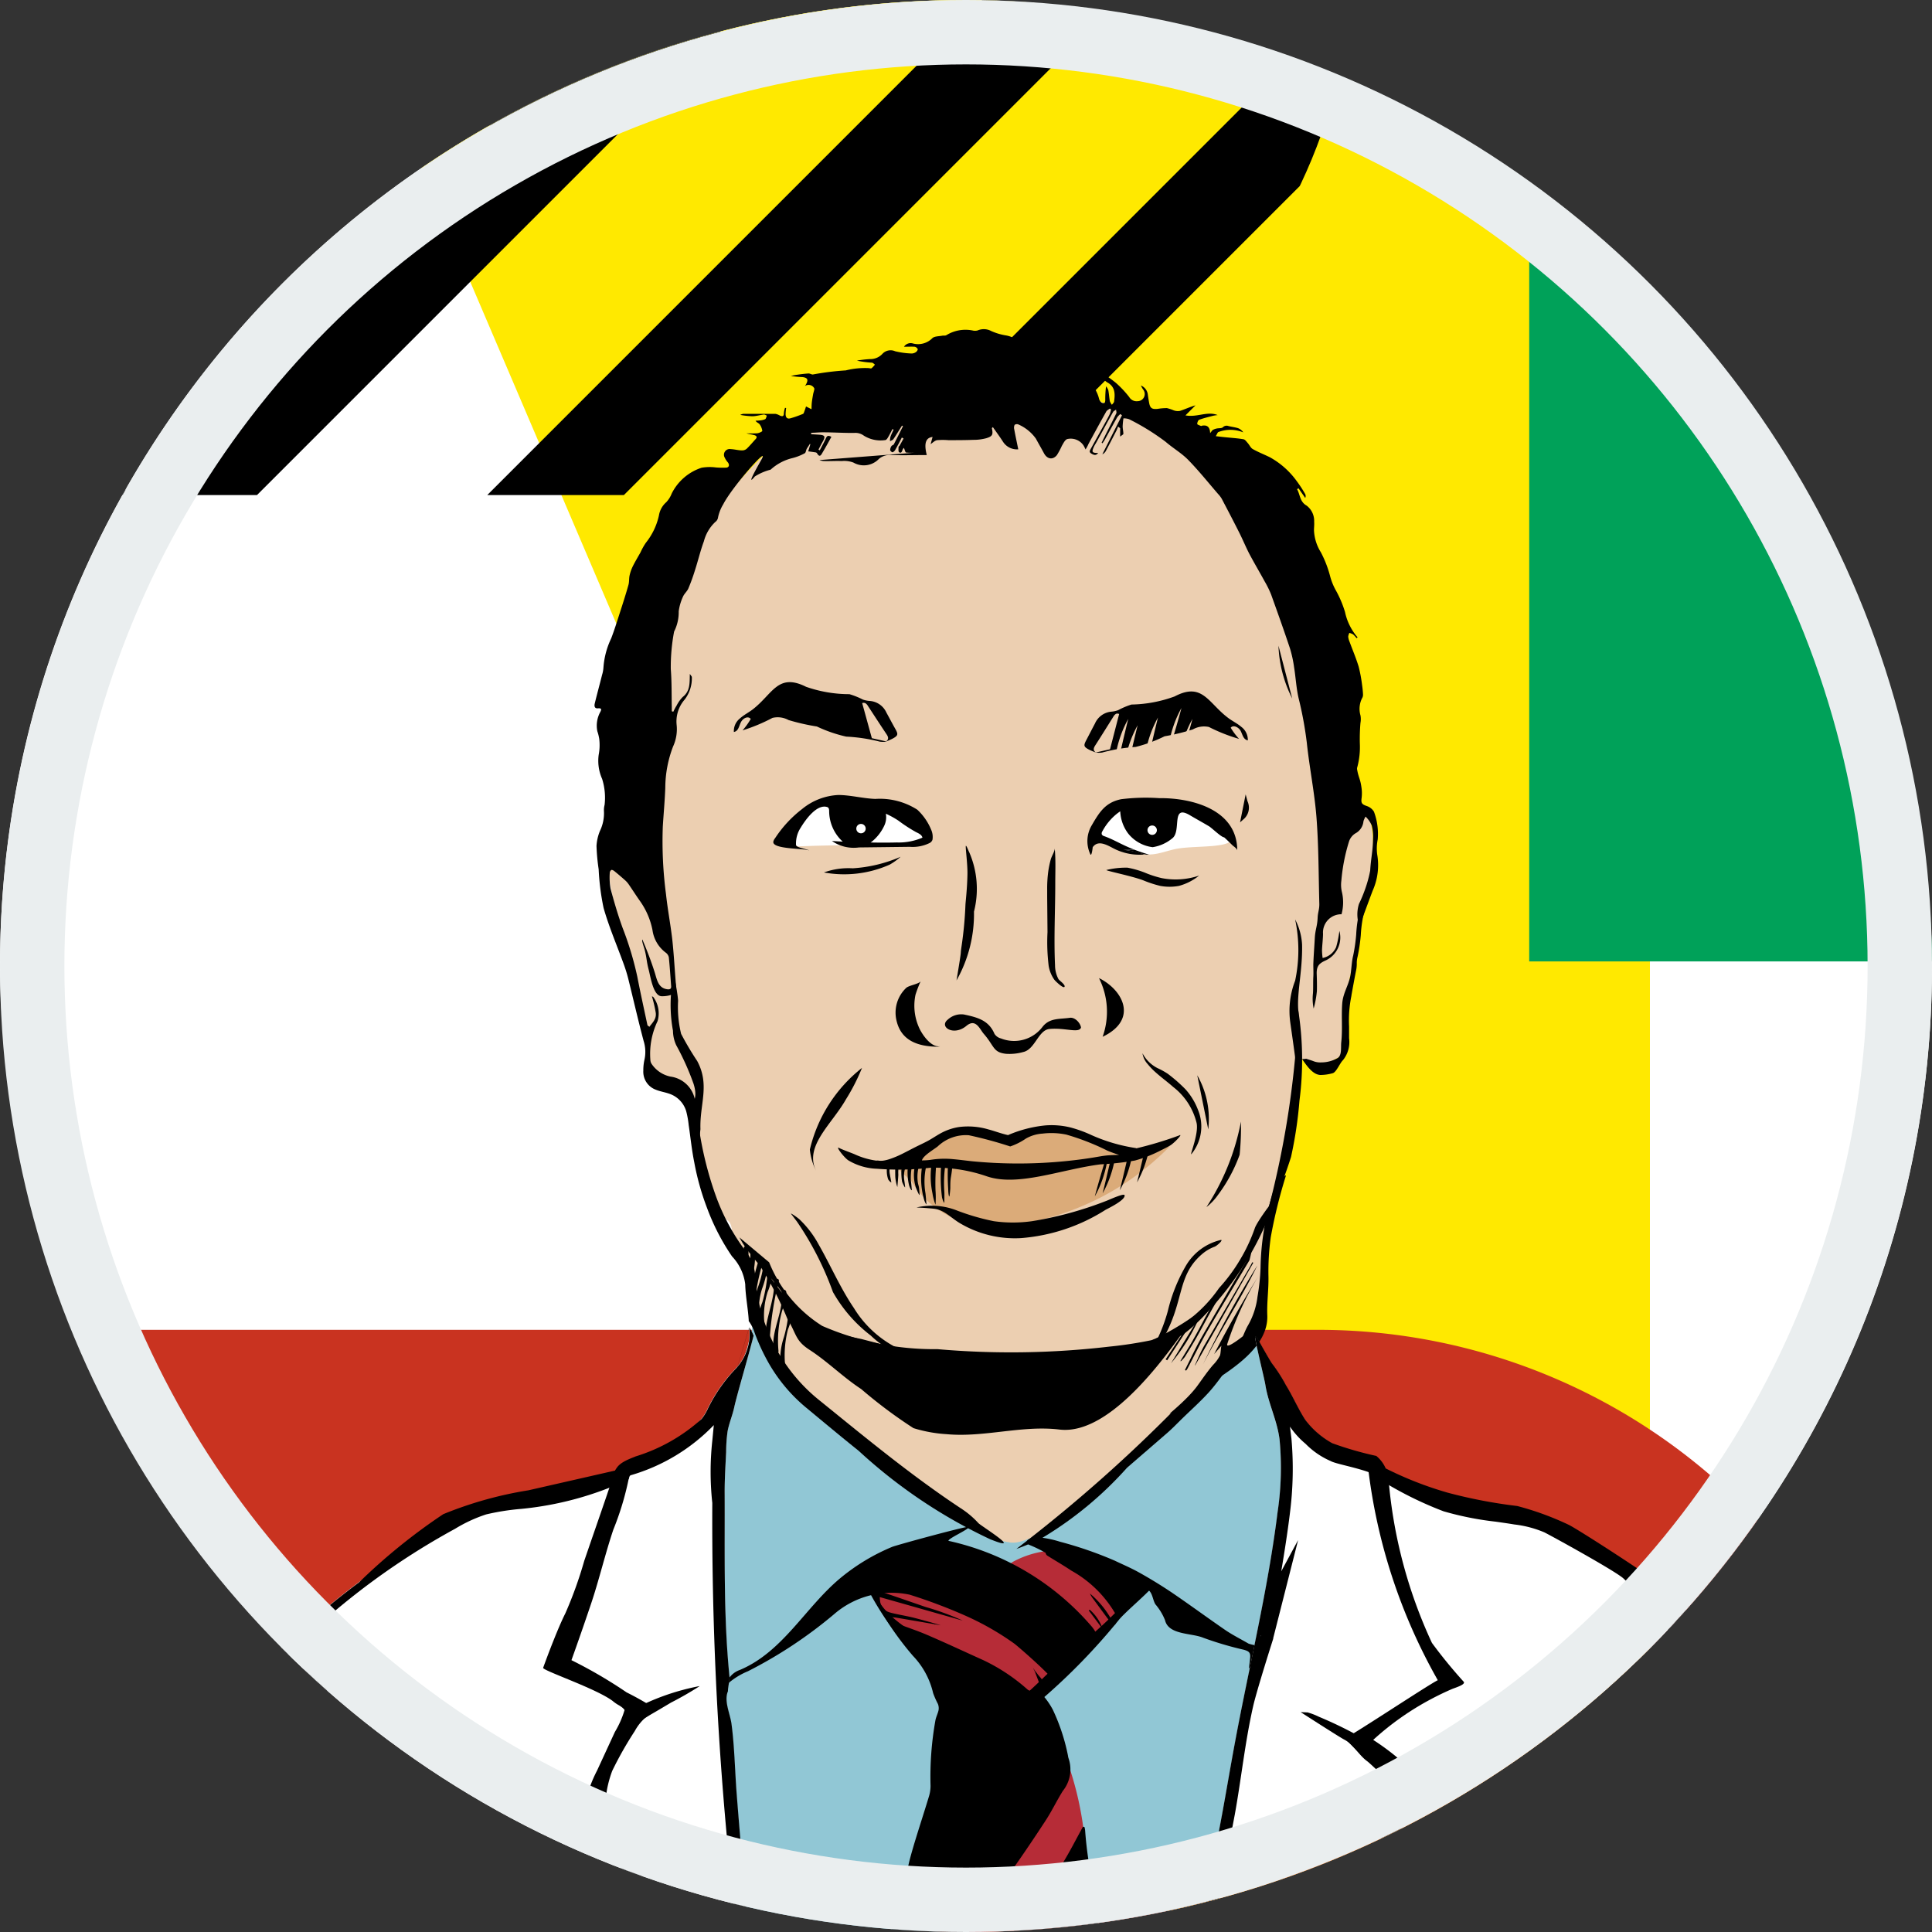 <svg xmlns="http://www.w3.org/2000/svg" width="60" height="60"><rect width="100%" height="100%" fill="#333333" stroke="none"/><defs><clipPath id="a"><rect data-name="長方形 10992" width="60" height="60" rx="30" fill="#fff"/></clipPath><clipPath id="b"><path data-name="長方形 10981" fill="none" d="M0 0h75v582.66H0z"/></clipPath><clipPath id="c"><path data-name="長方形 10942" d="M0 0h25.137a16.882 16.882 0 0116.882 16.882 16.882 16.882 0 01-16.882 16.882H0V0z" fill="none"/></clipPath><clipPath id="d"><circle data-name="楕円形 10021" cx="30" cy="30" r="30" fill="#fff" stroke="#707070"/></clipPath></defs><g data-name="グループ 13882"><g data-name="グループ 13879"><g data-name="マスクグループ 193"><g data-name="グループ 12665" clip-path="url(#a)"><path data-name="パス 6940" d="M0-280h75v582.66H0z" fill="#fff"/><g data-name="グループ 12664"><g data-name="グループ 12663" clip-path="url(#b)" transform="translate(0 -280)"><g data-name="グループ 12662"><g data-name="グループ 12656"><path data-name="パス 6941" d="M7.883 22.223H51.24v101.456z" fill="#ffe900"/><path data-name="長方形 10911" d="M-.118 70.497h41.061a18.664 18.664 0 0118.663 18.664 18.664 18.664 0 01-18.663 18.664H-.118V70.497z" fill="#c93320"/><path data-name="パス 6942" d="M38.555 175.907H-.118v-90.5z" fill="#00afc5"/><path data-name="パス 6943" d="M33.589 168.682l-13.108 25.933H99.49v-25.933z" fill="#4018b1"/><g data-name="グループ 12652" transform="translate(40.768 106.637)"><circle data-name="楕円形 8235" cx="2.65" cy="2.65" r="2.65" transform="translate(21.233)"/><circle data-name="楕円形 8236" cx="2.65" cy="2.65" r="2.65" transform="translate(15.924 10.605)"/><circle data-name="楕円形 8237" cx="2.65" cy="2.65" r="2.65" transform="translate(26.541 10.605)"/><circle data-name="楕円形 8238" cx="2.65" cy="2.65" r="2.65" transform="translate(10.616 21.264)"/><circle data-name="楕円形 8239" cx="2.65" cy="2.65" r="2.65" transform="translate(21.233 21.264)"/><circle data-name="楕円形 8240" cx="2.65" cy="2.65" r="2.65" transform="translate(31.849 21.264)"/><circle data-name="楕円形 8241" cx="2.65" cy="2.65" r="2.65" transform="translate(5.308 31.869)"/><circle data-name="楕円形 8242" cx="2.65" cy="2.65" r="2.65" transform="translate(15.924 31.869)"/><circle data-name="楕円形 8243" cx="2.65" cy="2.65" r="2.65" transform="translate(26.541 31.869)"/><circle data-name="楕円形 8244" cx="2.65" cy="2.65" r="2.65" transform="translate(37.157 31.869)"/><circle data-name="楕円形 8245" cx="2.65" cy="2.65" r="2.65" transform="translate(0 42.527)"/><circle data-name="楕円形 8246" cx="2.65" cy="2.65" r="2.65" transform="translate(10.616 42.527)"/><circle data-name="楕円形 8247" cx="2.65" cy="2.65" r="2.65" transform="translate(21.233 42.527)"/><circle data-name="楕円形 8248" cx="2.65" cy="2.65" r="2.65" transform="translate(31.849 42.527)"/><circle data-name="楕円形 8249" cx="2.65" cy="2.65" r="2.65" transform="translate(42.465 42.527)"/></g><g data-name="グループ 12655"><g data-name="グループ 12654" clip-path="url(#c)" transform="translate(0 10.808)"><g data-name="グループ 12653"><path data-name="長方形 10912" d="M-214.463 81.062l293.65-293.65 2.122 2.12-293.65 293.651z"/><path data-name="長方形 10913" d="M-208.766 86.759l293.65-293.65 2.122 2.12-293.65 293.651z"/><path data-name="長方形 10914" d="M-203.069 92.456l293.65-293.65 2.122 2.12-293.65 293.651z"/><path data-name="長方形 10915" d="M-197.372 98.152l293.65-293.65 2.122 2.12-293.65 293.651z"/><path data-name="長方形 10916" d="M-191.676 103.849l293.65-293.65 2.122 2.12-293.65 293.651z"/><path data-name="長方形 10917" d="M-185.979 109.546l293.65-293.65 2.122 2.12-293.65 293.651z"/><path data-name="長方形 10918" d="M-180.282 115.243l293.65-293.65 2.122 2.12-293.65 293.651z"/><path data-name="長方形 10919" d="M-174.585 120.94l293.65-293.65 2.122 2.12-293.65 293.651z"/><path data-name="長方形 10920" d="M-168.889 126.636l293.65-293.65 2.122 2.12-293.65 293.651z"/><path data-name="長方形 10921" d="M-163.192 132.333l293.65-293.65 2.122 2.12-293.65 293.651z"/><path data-name="長方形 10922" d="M-157.495 138.03l293.65-293.65 2.122 2.12-293.65 293.651z"/><path data-name="長方形 10923" d="M-151.798 143.727l293.65-293.65 2.122 2.12-293.65 293.651z"/><path data-name="長方形 10924" d="M-146.101 149.424l293.65-293.65 2.122 2.12-293.65 293.651z"/><path data-name="長方形 10925" d="M-140.404 155.121l293.65-293.65 2.122 2.12-293.65 293.651z"/><path data-name="長方形 10926" d="M-134.708 160.817l293.65-293.65 2.122 2.12-293.65 293.651z"/><path data-name="長方形 10927" d="M-129.011 166.514l293.65-293.65 2.122 2.12-293.65 293.651z"/><path data-name="長方形 10928" d="M-123.314 172.211l293.65-293.65 2.122 2.12-293.65 293.651z"/><path data-name="長方形 10929" d="M-117.617 177.908l293.65-293.65 2.122 2.12-293.65 293.651z"/><path data-name="長方形 10930" d="M-111.92 183.605l293.65-293.65 2.122 2.12-293.65 293.651z"/><path data-name="長方形 10931" d="M-106.223 189.301l293.65-293.65 2.122 2.12-293.65 293.651z"/><path data-name="長方形 10932" d="M-100.527 194.998l293.65-293.65 2.122 2.12-293.65 293.651z"/><path data-name="長方形 10933" d="M-94.83 200.695l293.65-293.65 2.122 2.12-293.65 293.651z"/><path data-name="長方形 10934" d="M-89.133 206.392l293.65-293.65 2.122 2.12-293.65 293.651z"/><path data-name="長方形 10935" d="M-83.436 212.089l293.65-293.65 2.122 2.12-293.65 293.651z"/><path data-name="長方形 10936" d="M-77.739 217.786l293.65-293.65 2.122 2.12-293.65 293.651z"/><path data-name="長方形 10937" d="M-72.043 223.482l293.65-293.65 2.122 2.12-293.65 293.651z"/><path data-name="長方形 10938" d="M-66.346 229.179l293.65-293.65 2.122 2.12L-64.224 231.3z"/><path data-name="長方形 10939" d="M-60.649 234.876l293.65-293.65 2.122 2.12-293.65 293.651z"/><path data-name="長方形 10940" d="M-54.952 240.573l293.65-293.65 2.122 2.12-293.65 293.651z"/><path data-name="長方形 10941" d="M-49.255 246.27l293.65-293.65 2.122 2.12-293.65 293.651z"/></g></g></g><path data-name="長方形 10943" fill="#00a159" d="M47.491.022H75v59.033H47.491z"/><path data-name="長方形 10944" fill="#00a159" d="M47.491 213.114H75v53.593H47.491z"/><path data-name="長方形 10945" d="M-10.866 207.374h36.358A16.526 16.526 0 0142.019 223.9a16.526 16.526 0 01-16.527 16.527h-36.358v-33.053z"/></g><g data-name="グループ 12661"><path data-name="パス 6944" d="M7.883 273.025H51.24v101.451z" fill="#ffe900"/><path data-name="長方形 10946" d="M-.118 321.299h41.061a18.664 18.664 0 0118.663 18.664 18.664 18.664 0 01-18.663 18.664H-.118v-37.328z" fill="#c93320"/><path data-name="パス 6945" d="M38.555 426.708H-.118v-90.5z" fill="#00afc5"/><path data-name="パス 6946" d="M33.589 419.485l-13.108 25.933H99.49v-25.933z" fill="#4018b1"/><g data-name="グループ 12657" transform="translate(40.768 357.439)"><circle data-name="楕円形 8250" cx="2.65" cy="2.65" r="2.65" transform="translate(21.233)"/><circle data-name="楕円形 8251" cx="2.65" cy="2.65" r="2.65" transform="translate(15.924 10.605)"/><circle data-name="楕円形 8252" cx="2.65" cy="2.65" r="2.65" transform="translate(26.541 10.605)"/><circle data-name="楕円形 8253" cx="2.65" cy="2.65" r="2.65" transform="translate(10.616 21.264)"/><circle data-name="楕円形 8254" cx="2.65" cy="2.65" r="2.65" transform="translate(21.233 21.264)"/><circle data-name="楕円形 8255" cx="2.65" cy="2.65" r="2.65" transform="translate(31.849 21.264)"/><circle data-name="楕円形 8256" cx="2.65" cy="2.65" r="2.65" transform="translate(5.308 31.869)"/><circle data-name="楕円形 8257" cx="2.65" cy="2.65" r="2.65" transform="translate(15.924 31.869)"/><circle data-name="楕円形 8258" cx="2.65" cy="2.65" r="2.65" transform="translate(26.541 31.869)"/><circle data-name="楕円形 8259" cx="2.65" cy="2.65" r="2.65" transform="translate(37.157 31.869)"/><circle data-name="楕円形 8260" cx="2.65" cy="2.65" r="2.65" transform="translate(0 42.527)"/><circle data-name="楕円形 8261" cx="2.65" cy="2.65" r="2.65" transform="translate(10.616 42.527)"/><circle data-name="楕円形 8262" cx="2.65" cy="2.65" r="2.65" transform="translate(21.233 42.527)"/><circle data-name="楕円形 8263" cx="2.65" cy="2.65" r="2.65" transform="translate(31.849 42.527)"/><circle data-name="楕円形 8264" cx="2.65" cy="2.65" r="2.65" transform="translate(42.465 42.527)"/></g><g data-name="グループ 12660"><g data-name="グループ 12659" clip-path="url(#c)" transform="translate(0 261.61)"><g data-name="グループ 12658"><path data-name="長方形 10947" d="M-214.463 81.062l293.65-293.65 2.122 2.12-293.65 293.651z"/><path data-name="長方形 10948" d="M-208.766 86.759l293.65-293.65 2.122 2.12-293.65 293.651z"/><path data-name="長方形 10949" d="M-203.069 92.456l293.65-293.65 2.122 2.12-293.65 293.651z"/><path data-name="長方形 10950" d="M-197.373 98.152l293.65-293.65 2.122 2.12-293.65 293.651z"/><path data-name="長方形 10951" d="M-191.676 103.849l293.65-293.65 2.122 2.12-293.65 293.651z"/><path data-name="長方形 10952" d="M-185.979 109.546l293.65-293.65 2.122 2.12-293.65 293.651z"/><path data-name="長方形 10953" d="M-180.282 115.243l293.65-293.65 2.122 2.12-293.65 293.651z"/><path data-name="長方形 10954" d="M-174.585 120.94l293.65-293.65 2.122 2.12-293.65 293.651z"/><path data-name="長方形 10955" d="M-168.889 126.636l293.65-293.65 2.122 2.12-293.65 293.651z"/><path data-name="長方形 10956" d="M-163.192 132.333l293.65-293.65 2.122 2.12-293.65 293.651z"/><path data-name="長方形 10957" d="M-157.495 138.03l293.65-293.65 2.122 2.12-293.65 293.651z"/><path data-name="長方形 10958" d="M-151.798 143.727l293.65-293.65 2.122 2.12-293.65 293.651z"/><path data-name="長方形 10959" d="M-146.102 149.422l293.65-293.65 2.122 2.12-293.65 293.651z"/><path data-name="長方形 10960" d="M-140.404 155.121l293.65-293.65 2.122 2.12-293.65 293.651z"/><path data-name="長方形 10961" d="M-134.708 160.817l293.65-293.65 2.122 2.12-293.65 293.651z"/><path data-name="長方形 10962" d="M-129.011 166.514l293.65-293.65 2.122 2.12-293.65 293.651z"/><path data-name="長方形 10963" d="M-123.314 172.211l293.65-293.65 2.122 2.12-293.65 293.651z"/><path data-name="長方形 10964" d="M-117.617 177.908l293.65-293.65 2.122 2.12-293.65 293.651z"/><path data-name="長方形 10965" d="M-111.92 183.605l293.65-293.65 2.122 2.12-293.65 293.651z"/><path data-name="長方形 10966" d="M-106.223 189.301l293.65-293.65 2.122 2.12-293.65 293.651z"/><path data-name="長方形 10967" d="M-100.527 194.998l293.65-293.65 2.122 2.12-293.65 293.651z"/><path data-name="長方形 10968" d="M-94.83 200.695l293.65-293.65 2.122 2.12-293.65 293.651z"/><path data-name="長方形 10969" d="M-89.133 206.392l293.65-293.65 2.122 2.12-293.65 293.651z"/><path data-name="長方形 10970" d="M-83.436 212.089l293.65-293.65 2.122 2.12-293.65 293.651z"/><path data-name="長方形 10971" d="M-77.739 217.786l293.65-293.65 2.122 2.12-293.65 293.651z"/><path data-name="長方形 10972" d="M-72.043 223.482l293.65-293.65 2.122 2.12-293.65 293.651z"/><path data-name="長方形 10973" d="M-66.346 229.179l293.65-293.65 2.122 2.12L-64.224 231.3z"/><path data-name="長方形 10974" d="M-60.649 234.876l293.65-293.65 2.122 2.12-293.65 293.651z"/><path data-name="長方形 10975" d="M-54.952 240.573l293.65-293.65 2.122 2.12-293.65 293.651z"/><path data-name="長方形 10976" d="M-49.255 246.27l293.65-293.65 2.122 2.12-293.65 293.651z"/></g></g></g><path data-name="長方形 10978" fill="#00a159" d="M47.491 250.824H75v59.033H47.491z"/><path data-name="長方形 10979" fill="#00a159" d="M47.491 463.916H75v53.593H47.491z"/><path data-name="長方形 10980" d="M-10.866 458.176h36.358a16.526 16.526 0 0116.527 16.526 16.526 16.526 0 01-16.527 16.527h-36.358v-33.053z"/></g></g></g></g></g></g><g data-name="マスクグループ 218"><g data-name="グループ 12698" clip-path="url(#d)"><path data-name="パス 7695" d="M27.896 12.511a.892.892 0 00.156-.188"/><path data-name="パス 7697" d="M23.737 14.818c.145-.1.256-.182.373-.253l.148-.088c-.1.035-.209.07-.318.105a1.048 1.048 0 00-.203.236z"/><path data-name="パス 7698" d="M24.959 14.199a4.411 4.411 0 00-.43.136 2.457 2.457 0 00-.271.141 1.1 1.1 0 00.261-.12l.937-.072a.324.324 0 01-.08-.044.416.416 0 00-.417-.041z"/><path data-name="パス 7699" d="M28.147 14.053c-.027 0-.043-.088-.068-.145a.2.2 0 00-.039.05c-.02.055-.04.131-.111.084-.029-.019-.016-.107-.017-.165 0-.012.025-.024.034-.04.042-.073.081-.147.122-.22l-.054-.029c-.068.125-.133.25-.2.375a.172.172 0 01-.085.082c-.02.005-.074-.042-.077-.07a.221.221 0 01.042-.123c.014-.024.06-.03.072-.054.1-.186.19-.375.284-.563l-.031-.017c-.087.141-.172.282-.265.419-.021.032-.07.044-.106.067a.5.5 0 01.011-.13c.029-.079.068-.154.1-.23l-.036-.018c-.042.082-.081.165-.129.242-.023.038-.062.095-.094.095a.97.97 0 01-.665-.137.435.435 0 00-.3-.084c-.324 0-.648-.015-.972-.02-.121 0-.243.009-.365.013v.045l.25.016c.177.011.2.055.109.214-.046.082-.089.166-.133.249l.04.021c.065-.126.135-.25.193-.379.034-.078.075-.086.168-.039-.093.165-.177.324-.27.479-.042.069-.089.188-.178.029-.01-.018-.047-.024-.072-.028-.066-.012-.132-.02-.2-.029l.064-.212c0-.006-.005-.014-.01-.025-.036.055-.073.1-.1.158s-.027.122-.062.138a1.616 1.616 0 01-.406.157 1.525 1.525 0 00-.654.354c.109-.036.219-.071.318-.105a2.3 2.3 0 01.271-.142 4.423 4.423 0 01.43-.136.416.416 0 01.418.041.323.323 0 00.08.044l3.02-.234a1.676 1.676 0 01-.327.002z"/><path data-name="パス 7700" d="M28.493 13.464a.323.323 0 00-.347-.128l-.066.143.259.308"/><g data-name="グループ 12708" transform="translate(3.4 10.213)"><path data-name="パス 7703" d="M36.859 38.85a1.846 1.846 0 00-.836-.692 8.73 8.73 0 00-5.323-.824c-1.415.232-2.867.813-4.233.378a19.173 19.173 0 00-2.417-1.049 4.586 4.586 0 00-2.377.46c-.755.293-1.6.681-1.834 1.456-.091.3-1.025.252-1 .568.2 3.089.583 5.808.778 8.9l.243 1.8c4.925.185 9.807-.476 14.732-.292.582.022 1.027.244 1.459-.145s.327-.645.375-1.208q.35-4.118.582-8.244a2.058 2.058 0 00-.149-1.108zm-1.56 2.826c.34-.243.146-.681.195-1.021-.049.341.144.779-.195 1.022z" fill="#91c7d5"/><path data-name="パス 7704" d="M26.724 37.191a9.037 9.037 0 00-2.393 1.73c-.113.1-.49.04-.555.178-.112.24.219.7.37.918a2.287 2.287 0 00.585.529l1.106.79a1.353 1.353 0 01.334.3 1.336 1.336 0 01.179.468q.26 1.074.468 2.159a2.873 2.873 0 01.071.956 3.39 3.39 0 01-.305.862 8.283 8.283 0 00-.723 2.642 1.039 1.039 0 00.315 1 1.117 1.117 0 00.716.083l2.32-.249a.677.677 0 00.37-.115.679.679 0 00.17-.284l.484-1.229c.085-.217-.022.25.006.019a6.046 6.046 0 000-1.41 10.161 10.161 0 00-.451-1.919 4.055 4.055 0 00-.5-1.031c-.9-.988.171-2.2 1.116-2.663.213-.1.186-.22.371-.368a7 7 0 001.059-1.375l-2.892-1.415a.943.943 0 00-.273-.1 1.16 1.16 0 00-.3.01 2.4 2.4 0 01-1.509-.361z" fill="#b62c37"/><path data-name="パス 7705" d="M35.537 31.067a1.182 1.182 0 00.023-.152.93.93 0 00-.023.152z" fill="#fff"/><path data-name="パス 7706" d="M36.976 34.315c-.147-1.173-1.51-2.292-1.438-3.249-.13.6-.709 1.023-1.19 1.436-1.088.93-2.11 1.883-3.115 2.9s-2.143 2.135-3.557 1.91a5.142 5.142 0 01-1.588-.608 22.156 22.156 0 01-4.1-3.052l-1.963-2.967a7.4 7.4 0 01-.857 2.457c-1.072 2.752.291 5.615-.09 8.544.615.238 1.413-.335 1.835-.841a9.1 9.1 0 012.682-2.491 4.032 4.032 0 013.734-.042.752.752 0 00.372.13.786.786 0 00.353-.15 2.994 2.994 0 012.08-.289 7.565 7.565 0 012 .765 33.479 33.479 0 013.361 1.969c0-.028 0-.056.007-.083 0 .028-.006.055-.007.083q.273.182.542.368a23.861 23.861 0 00.761-3.072 12.463 12.463 0 00.178-3.718z" fill="#91c7d5"/><path data-name="パス 7707" d="M23.064 2.003a3.981 3.981 0 00-1.945 1.215 12.69 12.69 0 00-2.723 3.063 16.108 16.108 0 00-1.633 4.722 41.35 41.35 0 01-.5 4.3c-.206.7-.805.359-.835 1.092a11.762 11.762 0 00.739 3.051c.284.746.262 1.884.525 2.638.107.307-.082 1.25.243 1.264 1.167.049 1.222 1.721 1.523 2.982a1.96 1.96 0 00.719 1.346c.24.137.1.623.286.825a1.009 1.009 0 01.379 1.072c-.2 1.254 1.382 3.556 2.489 4.179 2.052 1.156 2.236 1.75 4.376 3.452a3.278 3.278 0 001.264.486c.479.083 1.5-.607 1.874-.916a67.006 67.006 0 005.03-4.821c1.361-1.41.768-3.3 1.118-4.424a18.425 18.425 0 00.827-4.132c.039-.273-.009-.766.194-.73.122.022.494.626.583.486.172-.269-.024.028.178-.22.4-.492.71-.178.6-.8-.292-1.654 1.238-5.152.778-6.855-.162-.6-.61-.45-.8-1.043-.686-2.173-.2-4.613-1.042-6.729-.364-.912-1.08-.95-1.758-1.661-2.185-2.29-5.185-4.439-8.35-4.472s-1.758-1.648-3.9.679z" fill="#eccfb1"/><path data-name="パス 7708" d="M24.308 25.92a2.367 2.367 0 001.29-.7 1.258 1.258 0 011.37-.289 2.766 2.766 0 00.292.2c.533.243 1.255-.181 1.832-.282a2.52 2.52 0 011.361.389c.8.53 1.459.195 2.48.146a8.377 8.377 0 01-5.229 2.488 2.98 2.98 0 01-2.8-1.4z" fill="#be6c19" opacity=".37"/><path data-name="パス 7709" d="M32.347 14.883a1.441 1.441 0 00-1.462.522.4.4 0 00-.089.411c.076.14.09.146.243.19.34.1.287.193.438.243.118.039.429-.066.535 0 .3.188.77-.034 1.118-.1.535-.1 1.46-.024 1.7-.243.127-.115-.742-.66-.814-.816-.063-.136-.238-.168-.387-.183l-.554-.055z" fill="#fff"/><path data-name="パス 7710" d="M22.956 14.669a1.784 1.784 0 00-1.12.218 1.422 1.422 0 00-.287.3 1.144 1.144 0 00-.279.712.18.18 0 00.072.156.212.212 0 00.107.015c.95-.039 1.4-.024 2.348-.062a1.811 1.811 0 01.585 0c.228.077 1.429.179.733-.595-.086-.1 0 0-.092-.09a3.651 3.651 0 00-.935-.561c-.114-.065-.219-.038-.347-.07s-.287-.139-.4-.065z" fill="#fff"/><path data-name="パス 7711" d="M25.239 25.996a2.359 2.359 0 00.068 1.074c.01.03.049.122.065.118 0 0-.022-.282-.03-.34a2.155 2.155 0 01.03-.875c.015-.091-.117-.067-.132.023z"/><path data-name="パス 7712" d="M25.539 25.885a2.591 2.591 0 00.02.964 1.652 1.652 0 00.094.352 3.113 3.113 0 000-.449 6.424 6.424 0 01.03-.875c.009-.092-.131-.084-.14.008z"/><path data-name="パス 7713" d="M25.826 25.997a5.072 5.072 0 00.027.964c.005.042.054.185.074.179 0 0 .006-.291 0-.34a3.894 3.894 0 01.03-.826c0-.04-.064-.051-.086-.051s-.042.034-.045.073z"/><path data-name="パス 7714" d="M26.038 25.996a6.736 6.736 0 00.01.724c0 .039.007.225.037.225a2.537 2.537 0 00.028-.26c0-.118 0-.231.02-.347s.038-.241.043-.365c0-.039-.069-.05-.092-.05s-.044.033-.046.073z"/><path data-name="パス 7715" d="M25.009 26.021a1.263 1.263 0 00.03.632c.014.039.1.259.12.244 0-.047-.006-.094-.01-.141s-.006-.069-.011-.1-.021-.082-.03-.124a1.211 1.211 0 01.012-.458c.017-.09-.07-.128-.087-.039z"/><path data-name="パス 7716" d="M24.793 26.028a1.752 1.752 0 00.039.57c.009.037.061.164.086.152 0 0-.021-.254-.03-.292a1.887 1.887 0 01.03-.437c0-.039-.044-.033-.07-.044s-.052.012-.056.051z"/><path data-name="パス 7717" d="M24.597 26.078a1.685 1.685 0 00.017.4c.006.037.095.217.095.178s-.025-.211-.03-.244a.873.873 0 01.03-.34c0-.057-.013-.068-.066-.064-.028 0-.043.03-.046.07z"/><path data-name="パス 7718" d="M24.399 26.047c.005.105 0 .212.007.316a1.362 1.362 0 00.062.29s.032-.349.03-.389c-.007-.146.007-.1 0-.244a.045.045 0 00-.054-.047.065.065 0 00-.045.074z"/><path data-name="パス 7719" d="M24.155 25.999a.806.806 0 00.027.41c.012.033.081.1.1.1 0 0-.05-.264-.052-.285a.613.613 0 010-.166c.006-.043.005-.1-.028-.109s-.04.011-.047.05z"/><path data-name="パス 7720" d="M32.082 22.503a.635.635 0 00.161.331 2.086 2.086 0 00.241.251c.177.16.372.3.55.458a2.015 2.015 0 01.727 1.117c.075.338-.227 1.033-.16.967a1.347 1.347 0 00.207-1.364 2.038 2.038 0 00-.391-.646 4.849 4.849 0 00-.552-.484 2.364 2.364 0 00-.318-.175 1.076 1.076 0 01-.462-.455z"/><path data-name="パス 7721" d="M33.782 23.181a2.735 2.735 0 01.341 1.68z"/><path data-name="パス 7722" d="M32.106 17.127a3.55 3.55 0 00.525.172 1.6 1.6 0 00.583 0 1.708 1.708 0 00.626-.32 2.27 2.27 0 01-1.16.079 3.215 3.215 0 01-.525-.17 2.906 2.906 0 00-.542-.155 2.569 2.569 0 00-.646.071c-.093.013.77.182 1.139.323z"/><path data-name="パス 7723" d="M21.751 25.486a1.871 1.871 0 00.2.676c-.394-.773.475-1.45.919-2.231a6.207 6.207 0 00.5-.979 4.561 4.561 0 00-1.619 2.534z"/><path data-name="パス 7724" d="M19.563 28.215c.36.683 1.013 1.2 1.424 1.856a3.9 3.9 0 00.667.867 3.341 3.341 0 001.518.615 11.717 11.717 0 012.079.518 15.317 15.317 0 002.286.269 9.947 9.947 0 005.816-1.117 5.086 5.086 0 00.643-.577 9.718 9.718 0 002.031-3.126c.073-.166.14-.327.2-.478.1-.259-.572.653-.653.875a5.411 5.411 0 01-1.116 1.873 4.355 4.355 0 01-2.1 1.618 12.689 12.689 0 01-1.312.2 26.221 26.221 0 01-5.335.078 8.708 8.708 0 01-3.577-.722 4.167 4.167 0 01-1.648-1.975"/><path data-name="パス 7726" d="M36.147 26.78a8.1 8.1 0 00-.4 2.391 6.589 6.589 0 01-.094.885 2.365 2.365 0 01-.3.9c-.179.312-.329.926-.628 1.128-.129.088-.562.684-.432.6.565-.384 1.7-1.069 1.664-2.043-.016-.408.044-.8.036-1.2a7.766 7.766 0 01.071-1.228 15.576 15.576 0 01.465-1.894c.049-.149-.336.319-.384.467z"/><path data-name="パス 7727" d="M36.92 21.161c-.049-.534.135-1.236.117-2.04a1.893 1.893 0 00-.215-.779 4.581 4.581 0 010 1.9 2.6 2.6 0 00-.151 1.3c.008.065.2 1.377.2 1.523 0-.009.088-1.472.049-1.904z"/><path data-name="パス 7728" d="M17.457 20.48a4.4 4.4 0 00.043 1.318 1.088 1.088 0 00.1.447 8.116 8.116 0 01.539 1.2c.187.593-.163.583-.086 1.167a2.22 2.22 0 00.3.91 2.726 2.726 0 010-.667c-.028-.772.3-1.373-.1-2.116a9.289 9.289 0 01-.5-.844 3.489 3.489 0 01-.094-1.027c-.021-.358-.243-1.361-.243-1.361a5.032 5.032 0 01.041.973z"/><path data-name="パス 7729" d="M30.892 25.923c.071-.232-.17.551-.292 1.021a3.468 3.468 0 00.371-1.021z"/><path data-name="パス 7730" d="M31.086 25.827s-.146.631-.243 1.021a3.467 3.467 0 00.371-1.021z"/><path data-name="パス 7731" d="M31.62 25.73s-.146.632-.243 1.021a3.467 3.467 0 00.371-1.021z"/><path data-name="パス 7732" d="M32.155 25.486s-.146.632-.243 1.021a3.458 3.458 0 00.371-1.021z"/><path data-name="パス 7733" d="M37.613 23.171c-.252 0-.457-.329-.576-.494a.672.672 0 00.127-.01s.19.06.214.071a.575.575 0 00.251.043 1.033 1.033 0 00.509-.133c.14-.081.1-.333.115-.487.046-.4 0-.816.032-1.221.029-.328.2-.551.256-.875.033-.2.034-.409.083-.6a5.359 5.359 0 00.094-.657 3.874 3.874 0 01.2-1.058l.132.061a3.886 3.886 0 00-.189 1.012 5.433 5.433 0 01-.1.677.762.762 0 00-.025.209 1.036 1.036 0 01-.023.225c-.036.172-.111.587-.143.764v.012a3.788 3.788 0 00-.073.953v.368a.893.893 0 01-.193.684c-.09.083-.2.366-.312.4a1.424 1.424 0 01-.379.056z"/><path data-name="パス 7735" d="M19.696 28.557a3.324 3.324 0 01-.013.472.073.073 0 00.073.073.075.075 0 00.073-.073 3.333 3.333 0 00.013-.472.074.074 0 00-.073-.073.074.074 0 00-.073.073z"/><path data-name="パス 7736" d="M19.904 28.746a2.267 2.267 0 01-.038.453.074.074 0 00.051.089.074.074 0 00.09-.05 2.479 2.479 0 00.043-.492.074.074 0 00-.073-.073.074.074 0 00-.073.073z"/><path data-name="パス 7737" d="M20.149 28.966a5.644 5.644 0 00-.2.855.075.075 0 00.051.09.074.074 0 00.09-.05 5.629 5.629 0 01.2-.855c.028-.09-.112-.128-.141-.039z"/><path data-name="パス 7738" d="M20.285 29.232a3.449 3.449 0 01-.164.581 2.216 2.216 0 00-.1.618.073.073 0 00.146 0 2.128 2.128 0 01.1-.621 3.18 3.18 0 00.156-.578c.011-.093-.135-.092-.146 0z"/><path data-name="パス 7739" d="M20.431 29.4a4.3 4.3 0 01-.155.828 1.279 1.279 0 00-.07.769c.03.088.171.051.141-.039a2.43 2.43 0 01.092-1.047 1.9 1.9 0 00.139-.511c.008-.094-.138-.093-.146 0z"/><path data-name="パス 7740" d="M20.642 29.569c.024.59-.269 1.137-.278 1.726a.073.073 0 00.146 0 9.665 9.665 0 01.278-1.726c.022-.09-.15-.094-.146 0z"/><path data-name="パス 7741" d="M20.872 29.91c.078.638-.356 1.222-.237 1.863.017.092.158.053.141-.039a3.447 3.447 0 01.1-1.192c.082-.3.18-.321.142-.632-.011-.092-.157-.093-.146 0z"/><path data-name="パス 7742" d="M21.101 30.327a4 4 0 01-.155.984 2.17 2.17 0 00-.1.952c.017.092.158.053.141-.039a3.186 3.186 0 01.083-1.148 2.5 2.5 0 00.176-.75.073.073 0 00-.146 0z"/><path data-name="パス 7743" d="M19.756 28.452a10.358 10.358 0 011.3 2.3c.289.466.229.661.689.958.556.36 1.048.856 1.6 1.215a14.779 14.779 0 001.623 1.214 4.357 4.357 0 001.025.187c1.171.11 2.342-.284 3.51-.143 1.669.2 3.521-2.58 4.2-3.542-3.646 2.528-7.2 1.555-10.356.729a8.2 8.2 0 01-1.674-.507c-.346-.218-.417-.514-.806-.952z"/><path data-name="パス 7744" d="M28.981 42.535a19.322 19.322 0 002.367-2.441c.2-.25.909-.832 1.1-1.091.056-.075-.581.179-.636.254a13.141 13.141 0 01-2.038 1.885c-.23.22-.974.958-1.215 1.167-.071.062.353.288.424.226z"/><path data-name="パス 7745" d="M23.379 38.778a8.419 8.419 0 001.88 2.64c.207.23.411.462.6.705.058.073 1.052-.18.994-.252-.665-.838-2.372-1.409-2.939-2.323-.159-.256.027-.555-.075-.838-.032-.087-.494-.021-.463.068z"/><path data-name="パス 7746" d="M25.644 40.239h-.03l.02.007z"/><path data-name="パス 7747" d="M28.93 42.162c.011-.007.043-.174.054-.182-.091-.136-.109-.12-.2-.255-.01.006-.093-.137-.1-.13.088.136.157.431.246.567z"/><path data-name="パス 7748" d="M29.607 45.406a1.063 1.063 0 00.175-1.021.54.54 0 01-.016-.079 6.114 6.114 0 00-.468-1.419 2.285 2.285 0 00-.292-.429c-.049-.057-.154-.066-.234-.1a.834.834 0 01-.251-.093 5.8 5.8 0 00-1.374-.916c-.58-.261-1.157-.532-1.741-.783-.335-.145-.684-.256-1.025-.388a.753.753 0 01-.161-.119l.025-.05c.069.005.139.006.206.019.387.065.978.167 1.366.234-.2-.065-.6-.173-.8-.225-.241-.063-.489-.1-.731-.16-.269-.068-.353-.187-.364-.491.738.208 1.842.523 2.576.73a8.329 8.329 0 00-1.153-.423l-.869-.3-.442-.15-.23-.076-.116-.037c-.024-.008-.091-.017-.108-.035a.923.923 0 01.138.267 5.782 5.782 0 00.363.663 9.512 9.512 0 00.868 1.182 2.482 2.482 0 01.63 1.161 2.739 2.739 0 00.149.337.363.363 0 01.02.192c-.024.112-.082.217-.1.33a9.929 9.929 0 00-.149 2.022 1.139 1.139 0 01-.054.341c-.127.422-.265.842-.394 1.263-.07.229-.139.46-.2.693-.073.293-.125.592-.2.884-.107.4-.231.806-.345 1.208a1.1 1.1 0 00-.021.17.578.578 0 00.066.01h2.169a.2.2 0 00.137-.078c.084-.114.147-.245.232-.358.306-.4.63-.8.924-1.21q.643-.9 1.251-1.833c.197-.298.351-.625.543-.933z"/><path data-name="パス 7749" d="M30.556 48.366a11.7 11.7 0 01-.256-1.727.634.634 0 00-.02-.11l-.046-.014c-.212.384-.409.776-.639 1.148s-.5.739-.756 1.1-.532.706-.8 1.055h2.686a.683.683 0 00.005-.114c-.054-.448-.107-.895-.174-1.338z"/><path data-name="パス 7750" d="M30.443 39.778l-.032.023.439.584a1.412 1.412 0 00-.407-.607z"/><path data-name="パス 7752" d="M34.617 15.791c.086.077.168.159.254.243.038.037.153.108.153.167 0-1.276-1.411-1.638-2.426-1.627a6.217 6.217 0 00-1.178.033c-.495.1-.681.407-.918.816a.958.958 0 00-.049.875c.034.1.065-.044.082-.2.189-.268.517-.017.734.079a1.748 1.748 0 00.868.148 2.274 2.274 0 00-.652-.144c.112 0 .224 0 .336-.01-.41-.159-.606-.3-.931-.417a.117.117 0 01-.072-.052.114.114 0 01.018-.1 1.759 1.759 0 01.554-.621 1.237 1.237 0 00.239.682 1.151 1.151 0 00.768.434 1.259 1.259 0 00.625-.288c.266-.24-.052-1.042.52-.711.2.119.41.233.612.354.096.063.379.339.463.339z"/><path data-name="パス 7753" d="M31.823 16.173c-.112.007-.224.01-.336.01.238 0 .491.121.728.145h.069a6.45 6.45 0 01-.461-.155z"/><path data-name="パス 7754" d="M30.448 39.275a.87.87 0 00.114.183c.169.229.336.461.509.688.045.06.1.141.176.078a1.8 1.8 0 01-.18-.226 2.88 2.88 0 00-.619-.723z"/><path data-name="パス 7756" d="M39.37 16.322a1.4 1.4 0 01.016-.464 1.976 1.976 0 00-.117-.864.413.413 0 00-.219-.174c-.158-.054-.186-.091-.163-.257a1.231 1.231 0 00-.008-.339c-.039-.267-.091-.289-.135-.555a.171.171 0 01.01-.065 2.407 2.407 0 00.077-.726 5.883 5.883 0 01.019-.639.644.644 0 000-.237.734.734 0 01.066-.561.237.237 0 00.013-.1 2.876 2.876 0 00-.028-.278 4.456 4.456 0 00-.107-.574c-.08-.263-.189-.518-.284-.776a.536.536 0 01-.04-.155.352.352 0 01.035-.115.422.422 0 01.116.045.852.852 0 01.108.118l.033-.024a1.764 1.764 0 01-.392-.791 3.4 3.4 0 00-.293-.686 1.889 1.889 0 01-.173-.439 3.467 3.467 0 00-.285-.73 1.4 1.4 0 01-.212-.678c0-.089.013-.179.005-.267a.594.594 0 00-.231-.5c-.221-.125-.2-.341-.3-.511l.045-.029.209.3a.139.139 0 000-.118 3.933 3.933 0 00-.283-.431 2.536 2.536 0 00-.818-.716c-.175-.086-.359-.157-.528-.253-.065-.036-.1-.123-.153-.183s-.086-.112-.137-.122c-.189-.032-.38-.043-.571-.063-.086-.008-.172-.019-.288-.032.04-.064.055-.12.085-.13a1.057 1.057 0 01.77.012.363.363 0 00-.158-.129c-.1-.032-.2-.042-.3-.067a.163.163 0 00-.178.038c-.039.037-.126.023-.19.038a.4.4 0 00-.12.044c-.024.014-.039.045-.084.1-.007-.19-.088-.254-.234-.235-.018 0-.038.016-.051.011-.043-.017-.116-.041-.116-.062 0-.045.028-.119.063-.131.141-.051.289-.086.435-.124a1.069 1.069 0 01.137-.02c-.324-.13-.642.078-1 .009l.311-.312c-.175.051-.326.122-.483.173a.372.372 0 01-.19-.016 1.487 1.487 0 00-.214-.071 1.811 1.811 0 00-.289.024c-.181.017-.235-.023-.266-.2a5.239 5.239 0 01-.039-.251.351.351 0 00-.213-.275.671.671 0 00.068.125.222.222 0 01-.174.362.262.262 0 01-.257-.127 3.268 3.268 0 00-.407-.435c-.2-.164-.416-.3-.629-.447a1.639 1.639 0 00-.225-.1c.136.125.253.231.37.34a1.106 1.106 0 00.2.181c.259.137.253.362.22.6-.005.036-.044.067-.067.1a.4.4 0 01-.065-.114c-.021-.113-.026-.229-.048-.342a.388.388 0 00-.07-.117 3.24 3.24 0 00-.024.428c0 .031-.009.081-.027.089a.11.11 0 01-.1-.02.237.237 0 01-.066-.111 1.07 1.07 0 00-.395-.6.787.787 0 01-.2-.233 1.448 1.448 0 00-.762-.66c-.171-.065-.352-.107-.544-.164a.346.346 0 01-.511-.039.808.808 0 00-.478-.271 1.832 1.832 0 01-.46-.137.484.484 0 00-.423-.017.311.311 0 01-.156 0 1.13 1.13 0 00-.809.144c-.034.024-.092.01-.137.019-.1.02-.23.013-.3.074a.621.621 0 01-.6.168.248.248 0 00-.283.1c.124 0 .229-.006.333 0a.135.135 0 01.093.074c.008.022-.026.074-.054.092a.233.233 0 01-.136.044 2.544 2.544 0 01-.512-.07.345.345 0 00-.4.088.512.512 0 01-.385.156 3.56 3.56 0 00-.4.047 2.767 2.767 0 00.459.063c.036 0 .07.04.1.062a.922.922 0 01-.1.109c-.017.014-.052.008-.078 0a2.448 2.448 0 00-.727.07 8.416 8.416 0 00-1.011.125c-.043.013-.1-.032-.147-.029-.125.007-.25.024-.374.042-.059.008-.117.023-.175.035a3.059 3.059 0 00.364.035c.161.021.185.084.106.229a.55.55 0 01-.034.05.2.2 0 01.285.058c.028.031-.018.129-.03.2s-.03.166-.039.249-.007.141-.01.212l-.17-.086c-.013.039-.026.086-.044.131s-.025.089-.051.1c-.126.052-.257.1-.388.136-.107.032-.15-.031-.152-.126a1.652 1.652 0 01.017-.191l-.034-.008a.723.723 0 00-.036.168c0 .1-.044.105-.117.077a.469.469 0 00-.146-.058h-1a.408.408 0 00-.092.033 2.535 2.535 0 00.37.042c.122 0 .243-.039.365-.054.029 0 .061.022.091.035-.017.039-.024.094-.053.111a.516.516 0 01-.165.038c-.044.006-.089.006-.133.01.039.058.1.072.126.109a.453.453 0 01.084.206c0 .021-.1.067-.159.074a3.056 3.056 0 01-.335 0c.084.029.169.035.25.059.048.014.1.05.041.117-.093.1-.179.205-.277.3a.214.214 0 01-.143.056c-.119 0-.236-.035-.355-.04a.178.178 0 00-.19.262.631.631 0 00.1.152c.054.073.039.151-.049.161a2.707 2.707 0 01-.326-.006 1.469 1.469 0 00-.443.009 1.587 1.587 0 00-.927.8.84.84 0 01-.168.269.693.693 0 00-.229.412 2.063 2.063 0 01-.405.848 1.931 1.931 0 00-.168.3c-.08.143-.165.283-.238.43a1.271 1.271 0 00-.1.284c-.022.1-.009.206-.037.3-.081.287-.172.571-.264.854-.086.266-.168.534-.27.8a2.515 2.515 0 00-.241.9 1 1 0 01-.043.236c-.075.3-.155.59-.227.887-.018.075-.012.163.1.152s.113.033.072.112a.88.88 0 00-.092.6 1.422 1.422 0 01.059.238 1.6 1.6 0 01-.017.492 1.381 1.381 0 00.106.748 1.934 1.934 0 01.077.81.613.613 0 00-.02.186 1.266 1.266 0 01-.124.621 1.436 1.436 0 00-.107.465 6.253 6.253 0 00.067.728 7.482 7.482 0 00.153 1.2c.169.594.416 1.165.627 1.748a4.59 4.59 0 01.138.446c.16.645.307 1.293.478 1.934a1.124 1.124 0 01.028.577 1.458 1.458 0 00-.037.345.594.594 0 00.38.591c.13.055.274.076.409.122a.82.82 0 01.542.547 2.812 2.812 0 01.078.433c.057.384.095.772.172 1.151a8.04 8.04 0 00.4 1.428 6.876 6.876 0 00.775 1.5 1.529 1.529 0 01.409.864c.008.364.085.741.108 1.109l.019.026-.019-.026v.034a1.109 1.109 0 01.143.256v-.009a6.256 6.256 0 00.388.895 5.05 5.05 0 001.264 1.556c.538.446 1.075.895 1.62 1.331a16.078 16.078 0 004.083 2.746c1.1.442-.279-.409-.365-.5a2.724 2.724 0 00-.5-.43c-1.538-1.013-2.97-2.195-4.4-3.354a5.29 5.29 0 01-1.545-1.968 5.393 5.393 0 01-.484-1.852 1.366 1.366 0 00-.25-.778 6.559 6.559 0 01-.99-1.823 10.927 10.927 0 01-.527-2.193 6.743 6.743 0 00-.1-.7.89.89 0 00-.765-.769.933.933 0 01-.578-.381.238.238 0 01-.048-.135 2.355 2.355 0 01.223-1.206.85.85 0 00-.134-.752.114.114 0 00-.041-.017 4 4 0 01.12.516c.02.186-.091.286-.2.43-.035-.04-.053-.026-.061-.063-.106-.5-.217-1-.314-1.5a9.971 9.971 0 00-.459-1.52c-.144-.4-.262-.8-.37-1.21a2 2 0 01-.026-.479.122.122 0 01.048-.1c.027-.01.074.017.1.039q.166.135.325.277a.706.706 0 01.115.129c.123.179.239.362.365.539a2.334 2.334 0 01.374.88 1.053 1.053 0 00.408.7.244.244 0 01.1.147c.031.3.05.6.072.9.005.076-.031.1-.107.095-.287-.029-.33-.283-.4-.515-.11-.349-.242-.692-.385-1.029-.036.012.057.264.066.3.073.279.056.359.129.638.061.232.143.821.406.821a.912.912 0 00.387-.078.124.124 0 00.062-.131c-.008-.112-.015-.225-.024-.337-.032-.409-.055-.819-.1-1.226-.054-.464-.143-.925-.193-1.391a12.547 12.547 0 01-.1-2.11c.025-.4.062-.8.077-1.2a3.615 3.615 0 01.241-1.281 1.287 1.287 0 00.111-.678 1.034 1.034 0 01.247-.778 1.083 1.083 0 00.226-.7c0-.023-.029-.048-.063-.1-.006.29.011.534-.218.714a1.068 1.068 0 00-.195.274c-.039.06-.07.124-.1.186l-.047-.014v-.134c-.008-.392 0-.786-.031-1.175a5.886 5.886 0 01.1-1.15.1.1 0 01.014-.038 1.337 1.337 0 00.132-.606 1.561 1.561 0 01.132-.454c.038-.092.127-.164.167-.255a5.762 5.762 0 00.2-.549c.1-.305.172-.619.283-.918a1.252 1.252 0 01.354-.6.207.207 0 00.081-.119 1.272 1.272 0 01.165-.428c.283-.554 1.483-1.91 1.182-1.38-.543.953-.206.518-.2.514a1.715 1.715 0 01.49-.211 1.537 1.537 0 01.654-.354 1.614 1.614 0 00.406-.156c.035-.016.037-.093.062-.138s.067-.1.1-.158c0 .011.012.02.01.024l-.064.213c.066.009.132.017.2.028.025 0 .062.011.072.029.089.159.136.041.178-.029.093-.154.178-.313.27-.479-.093-.047-.133-.039-.168.039-.058.129-.128.254-.193.379l-.041-.021c.044-.083.086-.167.133-.249.09-.159.068-.2-.109-.214l-.25-.016v-.044c.121 0 .243-.015.364-.014.324 0 .648.022.972.019a.438.438 0 01.3.085.981.981 0 00.665.137c.032 0 .071-.057.094-.1.047-.078.086-.161.129-.241l.036.016c-.035.078-.075.152-.1.231a.5.5 0 00-.011.13c.036-.022.085-.035.106-.067.092-.136.177-.278.265-.418l.031.017c-.094.188-.186.376-.284.563-.012.024-.057.03-.072.053a.225.225 0 00-.042.124c0 .027.057.076.077.07a.173.173 0 00.085-.082c.071-.124.137-.25.2-.375l.054.029c-.04.074-.08.148-.122.222-.009.015-.034.027-.034.04 0 .057-.012.145.017.164.072.047.092-.029.111-.084a.186.186 0 01.039-.05c.025.056.042.142.068.145a1.755 1.755 0 00.328 0l-3.019.234a.423.423 0 00.131.03c.186.007.373-.008.559 0a.812.812 0 01.364.047.649.649 0 00.8-.121.533.533 0 01.393-.112c.361.012.723 0 1.086 0-.091-.354-.036-.541.18-.561l-.061.222c.066-.043.127-.11.2-.123a2.2 2.2 0 01.355 0c.258 0 .516 0 .774-.01a1.523 1.523 0 00.4-.051c.2-.061.214-.115.173-.314l.032-.03c.107.154.216.3.317.458a.513.513 0 00.471.231c-.042-.208-.087-.415-.125-.622a.2.2 0 01.013-.138.123.123 0 01.119-.011 1.316 1.316 0 01.541.44c.082.153.169.3.252.456.1.182.271.212.4.055a2.358 2.358 0 00.155-.29c.046-.077.093-.181.164-.208a.479.479 0 01.506.195 1.008 1.008 0 01.064.127 1.027 1.027 0 00.091-.169c.182-.336.365-.673.552-1.007.023-.041.075-.064.113-.095l.036.029a.743.743 0 01-.035.133c-.041.089-.089.175-.136.261l-.458.829c-.028.051-.061.1.016.146s.142.074.212-.017c-.19 0-.208-.028-.128-.2.025-.052.058-.1.085-.151.169-.308.336-.617.508-.923.018-.032.061-.049.093-.073 0 .039.021.084.007.114-.108.225-.223.447-.336.67l-.121.244.029.017c.024-.038.05-.075.072-.114.127-.23.252-.461.382-.689a.582.582 0 01.1-.105l.05.04-.61 1.211a.25.25 0 00.107-.1c.113-.213.223-.426.333-.64a1.288 1.288 0 00.049-.121l.064.05v.261c.051-.042.1-.065.1-.087 0-.078-.022-.155-.022-.233a2.244 2.244 0 01.025-.247.514.514 0 01.177.028 7.2 7.2 0 011.132.7c.231.2.5.354.707.568.326.334.618.7.924 1.054a.835.835 0 01.113.149c.182.347.364.693.54 1.044.108.214.2.437.308.649.155.294.326.581.485.873a3.018 3.018 0 01.2.407c.2.557.4 1.116.587 1.678a3.761 3.761 0 01.127.587c.051.317.067.641.139.953a11.408 11.408 0 01.256 1.391c.082.775.24 1.543.3 2.32.068.894.064 1.792.088 2.689 0 .173-.046.25-.053.424-.011.265-.074.363-.088.629s-.037.55-.046.816c0 .128.008.262 0 .391s0 .394-.012.519a1.478 1.478 0 00.023.461 3.089 3.089 0 00.1-.543c.005-.186 0-.372-.006-.557 0-.239.091-.312.3-.405a.783.783 0 00.405-.907 3.32 3.32 0 01-.1.5.577.577 0 01-.421.341 2.1 2.1 0 01-.019-.242c.007-.169.029-.337.032-.507a.567.567 0 01.574-.609 1.4 1.4 0 00.01-.7.972.972 0 01-.015-.343 5.651 5.651 0 01.238-1.217.47.47 0 01.195-.25.474.474 0 00.254-.381.73.73 0 01.064-.142.839.839 0 01.192.273 1.353 1.353 0 01.042.407c-.005.381-.068.622-.09 1a3.927 3.927 0 01-.158.576 4.36 4.36 0 01-.19.456 1.081 1.081 0 00.01.68c.015-.029.025-.043.031-.058.128-.342.253-.686.382-1.027a1.952 1.952 0 00.143-1.132z"/><path data-name="パス 7757" d="M19.233 41.917a.152.152 0 00-.014.144 2.253 2.253 0 01.609-.372A13.9 13.9 0 0022.5 39.92a2.719 2.719 0 012.349-.609 16.368 16.368 0 011.727.65 8.574 8.574 0 011.523.869c.117.086 1.327 1.135 1.235 1.215l1.088-.954a.65.65 0 00.257-.364.4.4 0 00-.044-.232 1.123 1.123 0 00-.163-.232 8.165 8.165 0 00-4.418-2.624c.007-.086.633-.35.64-.436 0-.046-2.248.565-2.393.626a6.31 6.31 0 00-1.613.976c-1.077.9-1.774 2.281-3.111 2.844a.672.672 0 00-.344.268z"/><g data-name="グループ 12698"><path data-name="パス 7758" d="M19.104 36.094c0-.405.027-.81.046-1.215a4.617 4.617 0 01.046-.651c.048-.253.153-.494.208-.747.078-.362.427-1.536.6-2.215a1.1 1.1 0 00-.143-.256 1.571 1.571 0 01-.408 1.271 4.9 4.9 0 00-.866 1.23 1.53 1.53 0 01-.206.343c-1.106 1.242-3 1.753-4.517 2.271a7.037 7.037 0 01-2.053.29C6.035 39.324 1.735 43.972.011 49.169c3.107 1.411 6.98 1.012 10.562.79l1.059-.063v.023a.382.382 0 000 .093c0 .012.033.018.051.027a1.291 1.291 0 01.142-.02h5.823a13.337 13.337 0 002.375-.039c-.118.009-.168-.145-.179-.262a185.513 185.513 0 01-.379-4.266c-.052-.7-.065-1.432-.158-2.127-.043-.323-.241-.713-.11-1.016 0-.13.049-.308.049-.438-.185-1.94-.13-3.833-.142-5.777z" fill="#fff"/><path data-name="パス 7759" d="M18.721 34.531a8.96 8.96 0 000 1.931q-.006 1.206.015 2.413.042 2.413.194 4.821t.411 4.808q.063.587.134 1.174c-2.116-.158-4.243-.107-6.364-.054l-4.592.111a22.974 22.974 0 01-8.031-.754 22.494 22.494 0 0110.243-11.715 4.564 4.564 0 01.968-.448 7.36 7.36 0 011.086-.171 10.123 10.123 0 003.306-.9c.069-.033.027-.116.1-.146a5.837 5.837 0 002.577-1.556m0 .681l1.1-3.715a1.569 1.569 0 01-.408 1.271 4.9 4.9 0 00-.866 1.23 1.531 1.531 0 01-.206.343 5.444 5.444 0 01-2.047 1.162c-.221.092-.535.194-.632.438l-2.7.615a11.887 11.887 0 00-2.643.741 18.162 18.162 0 00-2.612 2.115 24.7 24.7 0 00-3.417 3.078 21.59 21.59 0 00-2.58 3.428c-.178.295-1.949 3.641-1.734 3.739a14.02 14.02 0 005.811 1.017c1.581 0 3.194-.13 4.751-.227l1.059-.063v.023a.37.37 0 000 .093c0 .012.033.018.051.027a1.3 1.3 0 01.142-.02h5.824c.455 0 .939.035 1.416.035a5.265 5.265 0 00.957-.074h-.009c-.111 0-.159-.147-.171-.262a191.294 191.294 0 01-.379-4.266c-.052-.7-.065-1.432-.157-2.127-.043-.323-.241-.713-.111-1.016 0-.13.049-.308.049-.438-.194-1.94-.14-3.833-.151-5.777 0-.405.027-.81.046-1.215a4.617 4.617 0 01.046-.651c.048-.253.153-.494.207-.747.078-.362.427-1.536.6-2.215a1.1 1.1 0 00-.139-.258z"/></g><path data-name="パス 7762" d="M36.731 11.48l-.427-1.639a3.945 3.945 0 00.427 1.639z"/><path data-name="パス 7763" d="M35.342 14.671l-.057-.214-.174.869.095-.085a.472.472 0 00.136-.57z"/><path data-name="パス 7764" d="M25.195 20.254c-.034.088-.368.134-.452.213a1.056 1.056 0 00-.3 1.019c.148.637.687.8 1.273.808a.4.4 0 00.085-.016c-.287.056-.581-.385-.669-.6a1.657 1.657 0 01-.1-1 3.912 3.912 0 01.163-.424z"/><path data-name="パス 7765" d="M26.613 21.646c.292-.244.417.108.535.243.34.389.284.579.694.625a1.569 1.569 0 00.533-.055c.367-.076.471-.682.815-.716.486-.048.924.146.982-.047-.022-.139-.185-.324-.349-.3-.323.046-.619 0-.839.271a1.107 1.107 0 01-1.3.369.332.332 0 01-.2-.143c-.179-.423-.531-.511-.947-.6a.614.614 0 00-.505.161c-.279.223.184.523.581.192z"/><path data-name="パス 7766" d="M30.73 20.163a2.318 2.318 0 01.113 1.822c1.118-.534.632-1.458-.113-1.822z"/><g data-name="グループ 12700"><g data-name="グループ 12699"><path data-name="パス 7767" d="M25.521 15.562a1.763 1.763 0 00-.433-.629 2.16 2.16 0 00-1.305-.335c-.383-.014-.759-.118-1.141-.122a1.912 1.912 0 00-1.132.436 3.681 3.681 0 00-.84.907.256.256 0 00-.054.109c-.032.24.975.2 1.118.273-.065-.048-.4-.087-.412-.167a.891.891 0 01.142-.539c.14-.232.5-.752.829-.643.04.014.058.058.057.122a1.289 1.289 0 00.422.951l-.335-.02a1.188 1.188 0 00.839.2l1.581-.019a1.184 1.184 0 00.618-.121.178.178 0 00.084-.1.543.543 0 00-.038-.303zm-1.084.389q-.4.009-.8 0a.349.349 0 00.032-.021 1.4 1.4 0 00.4-.517.616.616 0 00.042-.355 2.691 2.691 0 01.389.214 4.794 4.794 0 00.547.356c.083.041.181.083.2.173a1.864 1.864 0 01-.81.149z"/></g></g><path data-name="パス 7768" d="M24.23 16.639a1.945 1.945 0 00.34-.244 4.421 4.421 0 01-1.488.358 2.233 2.233 0 00-.894.129 3.479 3.479 0 002.042-.243z"/><g data-name="グループ 12702"><g data-name="グループ 12701"><path data-name="パス 7769" d="M32.652 25.512c.091-.044.18-.091.269-.139.138-.074.441-.4.3-.324a11.536 11.536 0 01-1.328.4.092.092 0 00-.026-.009 5.286 5.286 0 01-1.366-.4 3.929 3.929 0 00-.669-.242 2.471 2.471 0 00-.771-.06 3.883 3.883 0 00-1.134.291l-.019.01c-.21-.045-.412-.125-.619-.179a2.224 2.224 0 00-.9-.073 1.727 1.727 0 00-.5.156c-.164.08-.312.188-.473.275-.136.073-.278.137-.416.207-.118.06-.234.122-.352.181a3.066 3.066 0 01-.411.175 1.18 1.18 0 01-.208.051.63.63 0 01-.143 0 .147.147 0 00-.069 0 2.385 2.385 0 01-.665-.193c-.089-.041-.406-.153-.49-.2-.135-.08.157.309.292.389a1.854 1.854 0 00.886.256 8.471 8.471 0 001.627-.029 4.848 4.848 0 011.766.259c.972.341 2.316-.212 3.545-.367a8.785 8.785 0 001.07-.119 4.075 4.075 0 00.804-.316zm-1.68.159c-.138.014-.274.041-.41.063q-.3.049-.61.085a14.851 14.851 0 01-2.509.081q-.312-.017-.624-.046c-.2-.02-.4-.049-.606-.067a2.7 2.7 0 00-.719.021 2.167 2.167 0 01-.263.017c.039-.152.366-.334.494-.438a1.268 1.268 0 01.963-.344 12.5 12.5 0 011.285.348 1.968 1.968 0 00.486-.244 1.19 1.19 0 01.519-.155 2.272 2.272 0 01.737.031 7.51 7.51 0 011.279.5c.119.049.239.093.361.13-.127.005-.255.006-.382.018z"/></g></g><path data-name="パス 7770" d="M30.992 27.068a11.279 11.279 0 01-2.341.644 4.273 4.273 0 01-1.189 0 7.174 7.174 0 01-1.128-.326 2.122 2.122 0 00-1.271-.1 9.67 9.67 0 01.524.037c.344.034.534.282.832.456a3.343 3.343 0 001.883.459 5.708 5.708 0 002.634-.88c.088-.048.628-.307.588-.454-.017-.067-.473.141-.532.164z"/><path data-name="パス 7771" d="M36.694 25.718a12.981 12.981 0 00.262-1.747 9.86 9.86 0 00-.038-2.812 28.729 28.729 0 01-.924 6.155l.081.02a14.868 14.868 0 00.619-1.616z"/><g data-name="グループ 12704"><g data-name="グループ 12703"><path data-name="パス 7772" d="M19.66 12.469a5.389 5.389 0 00.929-.387.7.7 0 01.5.067 6.715 6.715 0 00.88.2 4.355 4.355 0 00.91.314 5.3 5.3 0 011.042.156.762.762 0 00.194 0c.076-.035.156-.065.229-.106.142-.081.151-.125.072-.269-.1-.176-.191-.352-.288-.527a.616.616 0 00-.51-.361.8.8 0 01-.222-.044 2.376 2.376 0 00-.417-.167 4.079 4.079 0 01-1.346-.229c-.877-.439-1.033.22-1.654.7-.129.1-.279.173-.4.283a.5.5 0 00-.188.421c.142-.03.152-.167.217-.3s.226-.207.307-.106a2.1 2.1 0 01-.255.355zm3.811-.846a.234.234 0 01.081.084c.193.293.382.587.578.879.057.085.081.156-.011.226l-.443-.1-.3-1.089a.121.121 0 01.09 0z"/></g></g><path data-name="パス 7773" d="M34.956 29.533c-.351.6-.707 1.2-1.048 1.8-.184.326-.34.667-.509 1l.036.02a.53.53 0 00.042-.059c.211-.4.409-.812.636-1.2.421-.727.859-1.445 1.289-2.167a3.233 3.233 0 00.093-.473c-.033-.069-.162.252-.206.175-.252.422-.494.832-.742 1.237-.125.2-.269.4-.389.605-.171.3-.323.605-.491.9-.129.23-.27.453-.406.679l.009.014a.955.955 0 00.125-.135c.13-.207.258-.416.378-.629.186-.329.359-.667.55-.994.283-.484.576-.962.868-1.44.024-.04.079-.061.12-.089 0 .052.018.113 0 .153-.116.207-.238.403-.355.603z"/><path data-name="パス 7774" d="M35.522 29.002l-.03-.016c-.021.042-.041.084-.065.125-.482.832-.968 1.661-1.445 2.495-.106.185-.183.387-.274.581h.01z"/><path data-name="パス 7775" d="M33.961 32.156c.532-1.041 1.172-2.023 1.688-3.07a32.5 32.5 0 00-1.688 3.07z"/><path data-name="パス 7776" d="M32.968 32.124a6 6 0 00.91-1.493z"/><path data-name="パス 7777" d="M33.413 31.164l-.043-.03-.57.868.047.031.566-.869z"/><path data-name="パス 7778" d="M35.786 40.899a1.31 1.31 0 01-.411-.068c-.231-.134-.471-.255-.691-.4-.566-.388-1.118-.795-1.685-1.181a14.332 14.332 0 00-1.011-.621c-.247-.14-.511-.251-.768-.374a11.968 11.968 0 00-1.7-.588 3.27 3.27 0 00-.545-.123 11.314 11.314 0 002.626-2.175c.423-.367.849-.733 1.27-1.1.15-.132.288-.276.431-.416.281-.274.575-.536.838-.825.226-.25.419-.53.622-.8.046-.061.584-.859.8-1.193h-.022.022l.006-.009v.006a.123.123 0 00.033-.02l-.011-.022c.033-.051.056-.085.063-.1l-.076.075a.093.093 0 00-.021-.026c0 .012 0 .025.005.041-.29.267-.9.744-.848.548a10.144 10.144 0 01.975-2.122q-.738 1.189-1.382 2.433l.233-.267c-.026.029-.026.25-.052.311a1.175 1.175 0 01-.213.292c-.174.2-.328.43-.489.65-.35.481-1.057 1-.807.837a46.713 46.713 0 01-4.412 3.917.222.222 0 00-.078.062l-.323.25a7.5 7.5 0 00.364-.141 4.05 4.05 0 01.544.262.12.12 0 00.047.083c.247.157.5.3.746.466a3.615 3.615 0 011.443 1.469c.062-.084.168-.085.229-.157a3.546 3.546 0 01.658-.676.1.1 0 01.052-.023.083.083 0 01.06.035c.089.105.1.279.173.4a1.759 1.759 0 01.3.494c.107.463.823.394 1.187.546a10.444 10.444 0 001.254.371c.174.049.219.091.2.27-.01.1-.023.209-.037.313.182-.213.408-.438.401-.704z"/><g data-name="グループ 12705"><path data-name="パス 7779" d="M53.157 48.73a4.378 4.378 0 00-.58-1.732c-1.787-3.493-2.841-6.135-5.706-8.821a20.176 20.176 0 00-2.136-1.148 3.659 3.659 0 00-1.042-.281 14.971 14.971 0 01-2.142-.4 12.831 12.831 0 01-2.063-.817 19.515 19.515 0 01-1.519-.913 2.662 2.662 0 01-.842-.73c-.222-.344-.384-.729-.6-1.077a4.843 4.843 0 00-.429-.668c-.034-.04-.357-.6-.489-.854a.1.1 0 01-.033.021c.063.406.289 1.28.324 1.5.092.579.367 1.1.44 1.693a9.27 9.27 0 01-.061 2.251c-.3 2.419-.887 4.8-1.331 7.194-.13.7-.249 1.405-.377 2.107-.093.509-.194 1.015-.287 1.524-.083.452-.157.9-.241 1.355-.054.292-.12.581-.183.886h.136c.842 0 1.631.2 2.482.178l3.978-.1a25.668 25.668 0 013.7-.057c.018-.009.05-.017.051-.027v-.016a26.926 26.926 0 016.422.459 2.658 2.658 0 001.753.021 1.628 1.628 0 00.775-1.548zm-17.4-8.116h-.008l.016-.03z" fill="#fff"/><path data-name="パス 7780" d="M36.661 34.092a2.611 2.611 0 00.486.535 2.452 2.452 0 00.778.534c.147.084.7.178 1.167.34a11.287 11.287 0 002.34 1.221 9.636 9.636 0 001.62.322c.2.029.389.055.578.087a3.345 3.345 0 01.932.245c.246.123 2.217 1.208 2.456 1.432 1.409 1.322 1.215 1.512 2.382 3.063a36.2 36.2 0 012.831 5.3 4.023 4.023 0 01.538 1.574 1.266 1.266 0 01-.568 1.187 1.114 1.114 0 01-.5.1 4.422 4.422 0 01-.925-.143l-.067-.015a23.594 23.594 0 00-5.257-.482c-.378 0-.789 0-1.258.013l-.355.007a10.424 10.424 0 00-.754-.025c-.515 0-1.036.031-1.541.062-.381.022-.742.044-1.1.053l-3.978.1h-.121a9.747 9.747 0 01-1.131-.088c-.285-.033-.577-.067-.878-.083.031-.146.06-.289.087-.434.045-.242.088-.488.129-.725.036-.208.073-.423.112-.633l.138-.73.15-.794c.2-1.11.315-2.236.565-3.337.113-.5.624-2.1.624-2.1v-.017l.773-3.046-.524.971c.1-.6.195-1.2.268-1.795a10.8 10.8 0 00.049-2.325m-1.1-3.187a.1.1 0 01-.033.021c.063.406.289 1.28.324 1.5.092.579.367 1.1.44 1.693a9.27 9.27 0 01-.061 2.251c-.3 2.419-.887 4.8-1.331 7.194-.13.7-.249 1.405-.377 2.107-.093.509-.194 1.015-.287 1.524-.083.452-.157.9-.241 1.355-.054.292-.12.581-.183.886h.138c.8 0 1.549.181 2.349.181h.131l3.978-.1c.854-.021 1.753-.115 2.631-.115a8.806 8.806 0 011.065.058c.018-.009.05-.017.051-.027v-.016q.625-.012 1.25-.013a23.573 23.573 0 015.172.473 5.089 5.089 0 001.077.167 1.486 1.486 0 00.676-.145 1.628 1.628 0 00.783-1.553 4.377 4.377 0 00-.58-1.732c-1.787-3.493-1.577-5.309-4.441-8-.244-.229-2.52-1.7-2.82-1.847a9.08 9.08 0 00-1.6-.584 15.394 15.394 0 01-2.16-.414 11.1 11.1 0 01-1.924-.753 1.037 1.037 0 00-.292-.388 10.51 10.51 0 01-1.366-.394 2.661 2.661 0 01-.842-.73c-.222-.344-.384-.729-.6-1.077a4.843 4.843 0 00-.429-.668c-.034-.04-.357-.6-.489-.854zm.152 9.32h-.008l.016-.03-.009.034z"/></g><g data-name="グループ 12707"><g data-name="グループ 12706"><path data-name="パス 7781" d="M34.821 12.387c.08-.1.249-.014.309.1s.08.265.222.293a.5.5 0 00-.2-.418c-.124-.107-.275-.178-.406-.276-.629-.47-.8-1.126-1.666-.671a4.081 4.081 0 01-1.341.252 2.342 2.342 0 00-.414.175.81.81 0 01-.221.047.616.616 0 00-.5.37c-.094.176-.185.355-.278.532-.076.146-.066.189.077.267.074.041.154.069.231.1a.7.7 0 00.194 0 5.279 5.279 0 011.039-.174 4.375 4.375 0 00.9-.331 6.678 6.678 0 00.877-.213.707.707 0 01.5-.076 5.3 5.3 0 00.936.37 2.088 2.088 0 01-.259-.347zm-3.465-.425l-.283 1.094-.441.1c-.094-.068-.071-.139-.015-.225.19-.294.374-.593.561-.889a.243.243 0 01.08-.086.121.121 0 01.098.005z"/></g></g><path data-name="パス 7782" d="M32.999 12.796c-.071.232.17-.551.292-1.021a3.461 3.461 0 00-.371 1.021z" fill="#eccfb1"/><path data-name="パス 7783" d="M33.34 13.136c-.071.233.17-.551.292-1.021a3.458 3.458 0 00-.371 1.021z" fill="#eccfb1"/><path data-name="パス 7784" d="M32.319 13.091s.146-.632.243-1.021a3.46 3.46 0 00-.371 1.021z" fill="#eccfb1"/><path data-name="パス 7785" d="M31.687 13.332s.146-.632.243-1.021a3.465 3.465 0 00-.371 1.021z" fill="#eccfb1"/><path data-name="パス 7786" d="M31.395 13.136s.146-.632.243-1.021a3.458 3.458 0 00-.371 1.021z" fill="#eccfb1"/><path data-name="パス 7787" d="M17.135 49.287c-.319-.639-1.721-3.671-1.721-3.671a3.425 3.425 0 01.2-.835 11.121 11.121 0 01.7-1.235 1.532 1.532 0 01.386-.464c.021-.015.311-.195.315-.189a9.519 9.519 0 00-.956-.548 14.413 14.413 0 00-1.712-1q.308-.859.6-1.725c.252-.742.449-1.583.7-2.327a8.964 8.964 0 00.543-1.936c-.121-.028-.447-.02-.486.1-.359 1.075-.594 1.734-.961 2.807a12.644 12.644 0 01-.587 1.63c-.212.417-.525 1.236-.688 1.688-.029.081 1.647.643 2.159 1.03a1.245 1.245 0 00.154.111c.185.1.215.172.215.172a2.961 2.961 0 01-.3.679l-.554 1.2a4.059 4.059 0 00-.362.991s.635 1.062.909 1.61l1.067 2.135a.22.22 0 00.3.078.224.224 0 00.079-.301zm-1.082-6.421c.005.011.008.022 0 0zm0-.023v-.007s-.002 0-.004.007zm-.02 0l.016.015zm0 .05z"/><path data-name="パス 7788" d="M42.058 42.017a15.192 15.192 0 01-.988-1.208 14.974 14.974 0 01-1.346-5.062c-.025-.169-.267-.288-.438-.292s-.225-.216-.194-.049a17.517 17.517 0 002.16 6.561c-.271.126-2.854 1.842-2.889 1.8 0 0 .57.6.681.68a5.284 5.284 0 011.173.861 21.467 21.467 0 00-1.338 3.257q-.156.494-.288.994a.222.222 0 00.153.27.222.222 0 00.269-.153 20.9 20.9 0 011.206-3.375c.142-.309.467-.725.624-1.028.048-.092-.225-.312-.292-.389a7.5 7.5 0 00-1.305-1.063 8.669 8.669 0 011.8-1.268q.316-.168.646-.311c.099-.042.428-.136.366-.225z"/><path data-name="パス 7789" d="M39.401 44.055a12.6 12.6 0 00-1.84-.952 2.034 2.034 0 00-.355-.136c-.025 0-.214-.009-.211-.007s1.2.774 1.347.849c.3.154.447.477.717.674.181.132 1.21 1.215 1.443.986a.528.528 0 00.013-.572 8.368 8.368 0 00-1.114-.842z"/><path data-name="パス 7790" d="M16.506 43.22c.507-.314.155-.093.932-.557a10.282 10.282 0 00.894-.514 7.237 7.237 0 00-2.1.745c-.094.059.142.149.236.09z"/><path data-name="パス 7791" d="M26.645 16.929c-.007.452-.059.872-.062.953a11.928 11.928 0 01-.121 1.291c-.056.375.037-.1-.157 1.062a4.185 4.185 0 00.543-2.137 2.853 2.853 0 00-.15-1.849c-.016-.022-.074-.19-.1-.195s.053.55.047.875z"/><path data-name="パス 7792" d="M29.121 17.416v.22l.01 1.1a6.066 6.066 0 00.036 1.044 1.042 1.042 0 00.176.433c.027.036.278.284.316.221s-.158-.192-.188-.241a.919.919 0 01-.106-.429c-.039-.846.007-1.692.007-2.541 0-.362.018-.73-.017-1.091.008.081-.095.248-.119.331a3.081 3.081 0 00-.083.4 3.977 3.977 0 00-.032.553z"/><path data-name="パス 7793" d="M34.425 26.897a4.8 4.8 0 00.673-1.248 8.831 8.831 0 00.041-1.031 7.341 7.341 0 01-1.073 2.657 1.737 1.737 0 00.359-.378z"/><circle data-name="楕円形 8268" cx=".146" cy=".146" r=".146" transform="translate(23.193 15.374)" fill="#fff"/><circle data-name="楕円形 8269" cx=".146" cy=".146" r=".146" transform="translate(32.236 15.423)" fill="#fff"/><path data-name="パス 7794" d="M21.349 27.723a9.647 9.647 0 011.118 2.188 4.445 4.445 0 001.175 1.352 2.883 2.883 0 001 .627c.089.032.127-.109.039-.141a3.329 3.329 0 01-1.56-1.336c-.424-.623-.72-1.318-1.093-1.97a3.132 3.132 0 00-.58-.769c-.064-.068-.339-.252-.275-.183z"/><path data-name="パス 7795" d="M32.653 31.479c.75-1.228.465-2.023 1.25-2.72a1.293 1.293 0 01.424-.257c.1-.048.275-.222.183-.206a1.709 1.709 0 00-1.071.783 5.182 5.182 0 00-.574 1.434 5.132 5.132 0 01-.337.892c-.043.084.083.157.126.074z"/><path data-name="パス 7796" d="M5.787 40.997a6.411 6.411 0 01.535 1.848c.078.538.3 1.359.389 1.9a17.268 17.268 0 00.768 2.372c.171.628.351 1.253.531 1.878a8.465 8.465 0 00.5 1.049 121.555 121.555 0 01-1.177-4.484 27.976 27.976 0 01-.349-1.7c-.093-.543-.151-1.088-.224-1.635a5.5 5.5 0 00-.341-1.9c-.078-.135-.439.21-.36.346z"/><path data-name="パス 7797" d="M49.914 43.023a16.275 16.275 0 00-1.224 2.389 15.369 15.369 0 00-.789 2.5 15.39 15.39 0 00-.251 1.451c-.006.05.055.093.11.093a.105.105 0 00.11-.093 12.874 12.874 0 01.749-2.252 13.779 13.779 0 01.925-2.264c.221-.443.661-1.057.925-1.483.066-.105-.49-.447-.556-.341z"/></g></g></g></g><g data-name="楕円形 10045" fill="none" stroke="#eaeeef" stroke-width="2"><circle cx="30" cy="30" r="30" stroke="none"/><circle cx="30" cy="30" r="29"/></g></g></svg>